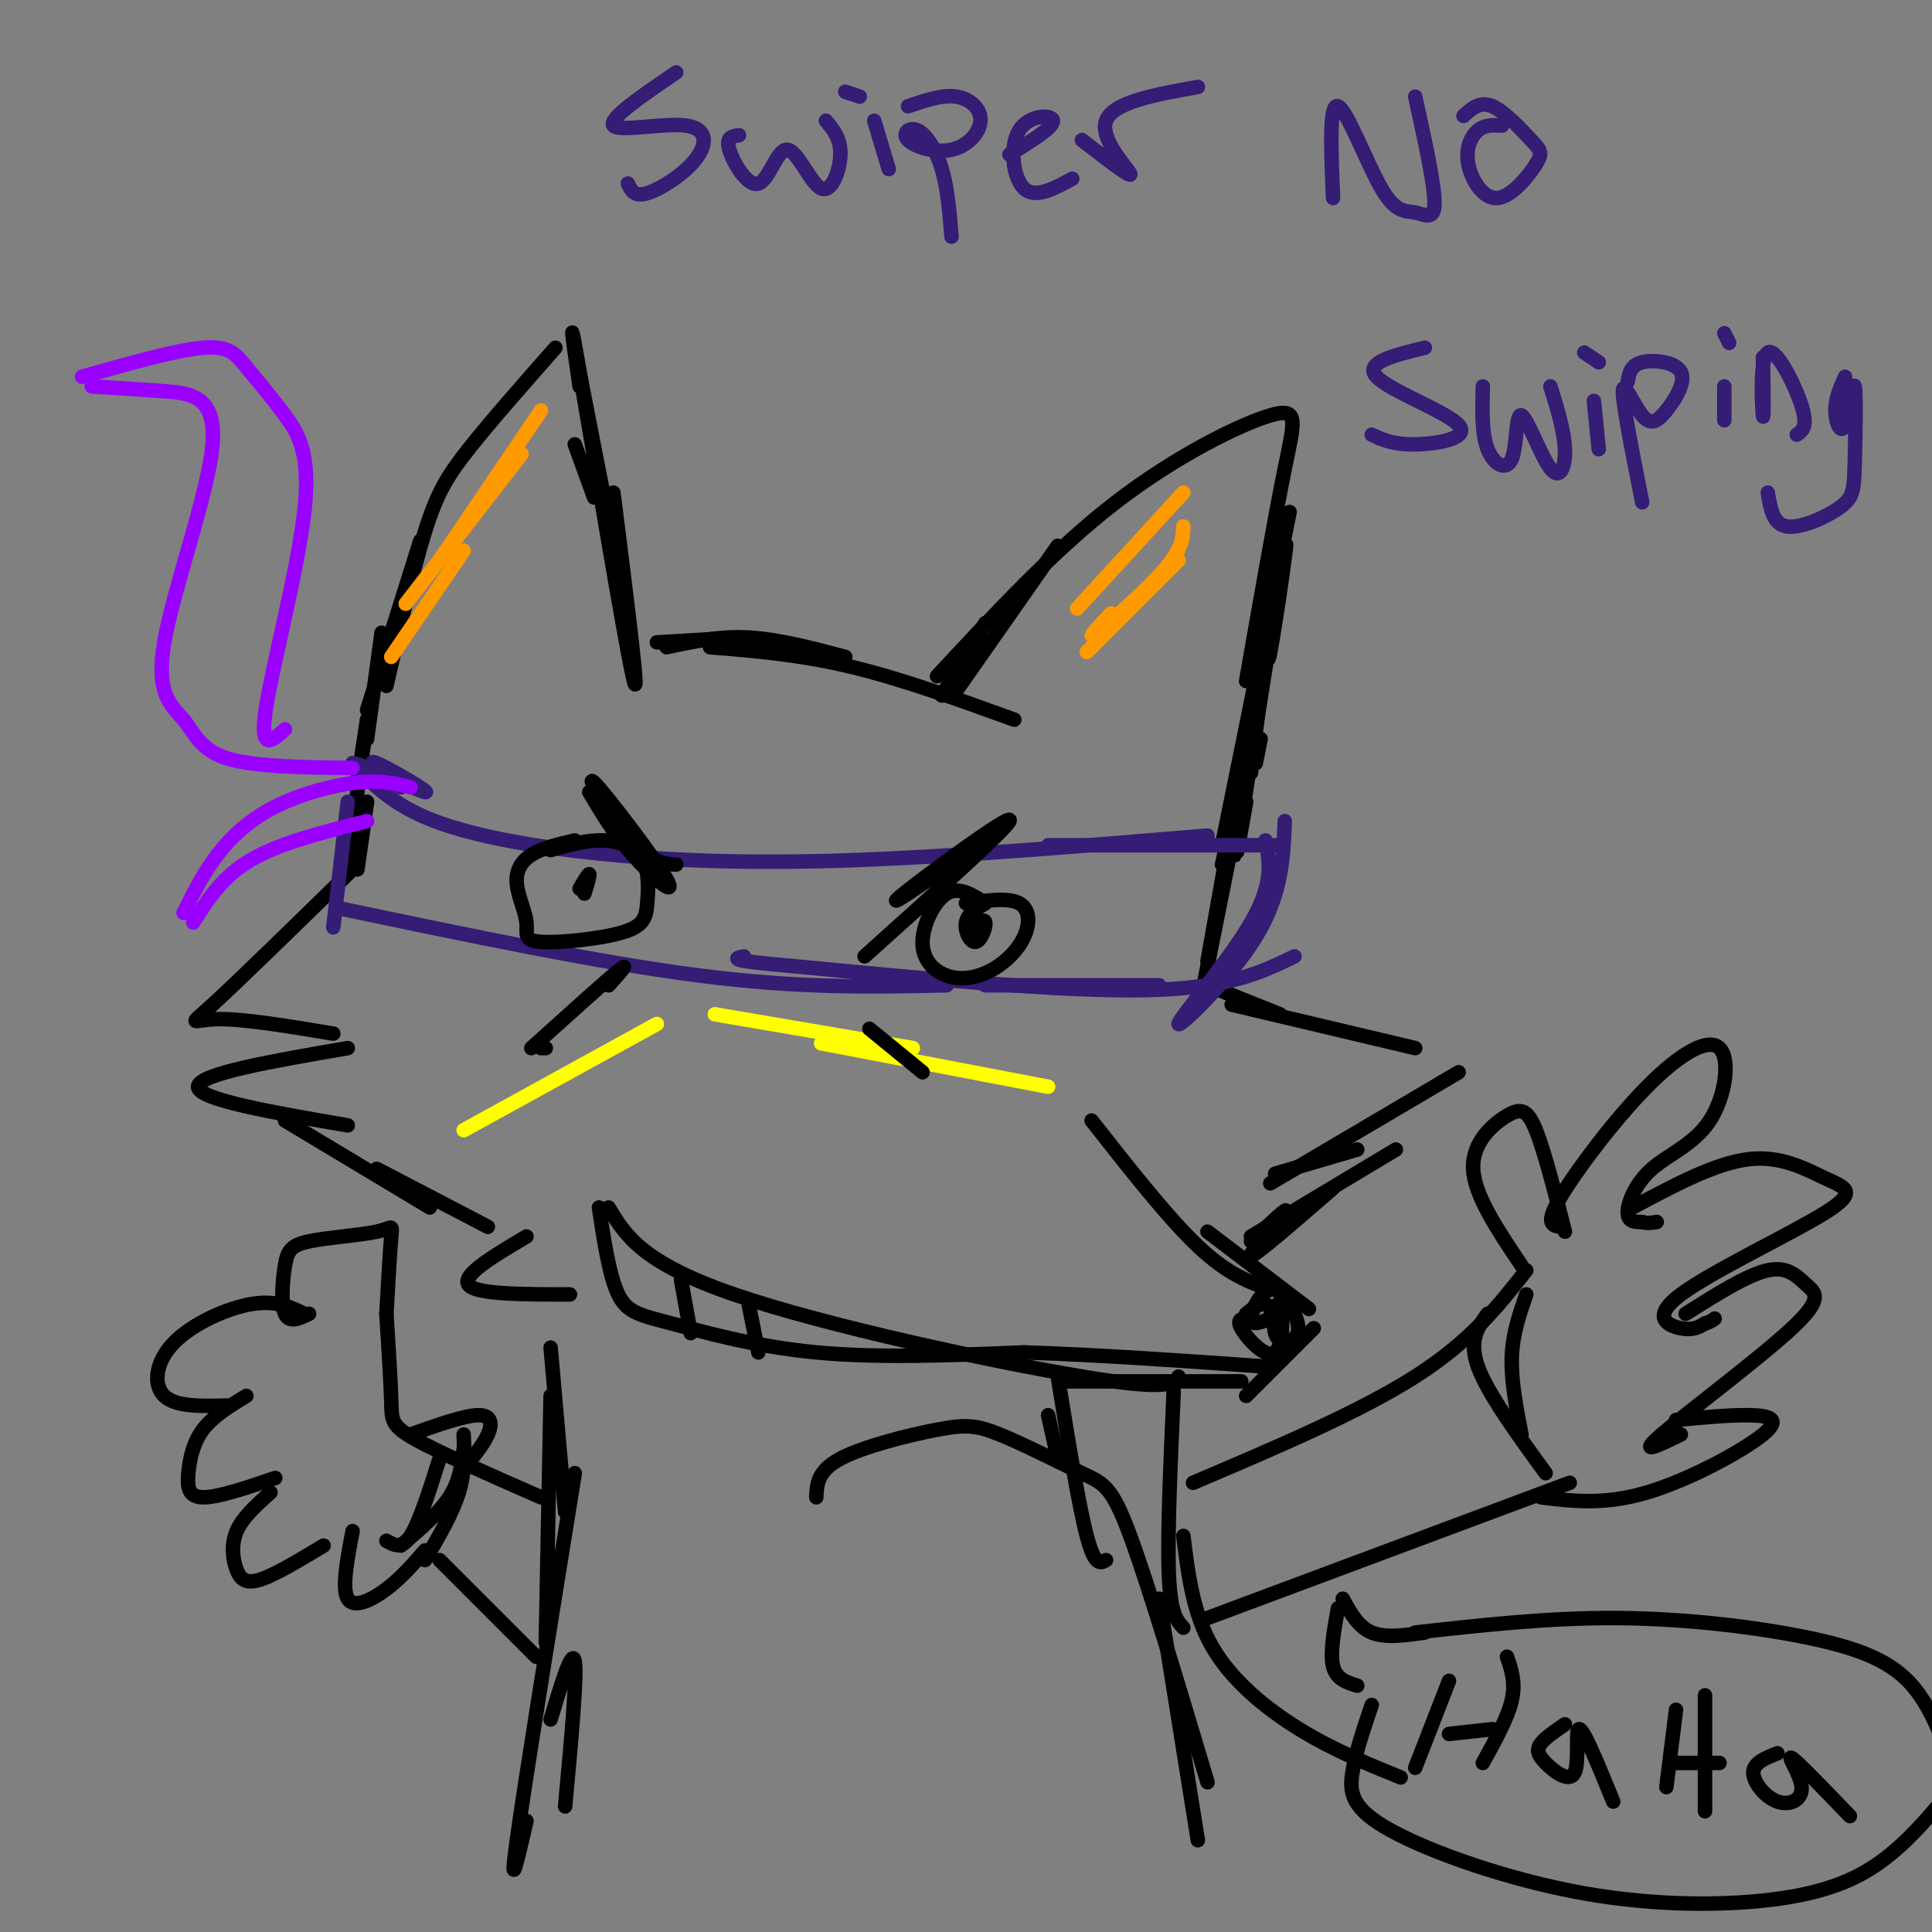 <svg viewBox='0 0 400 400' version='1.1' xmlns='http://www.w3.org/2000/svg' xmlns:xlink='http://www.w3.org/1999/xlink'><rect x="0" y="0" width="400" height="400" fill="#808080" stroke="none"/><g fill='none' stroke='rgb(0,0,0)' stroke-width='3' stroke-linecap='round' stroke-linejoin='round'><path d='M76,153c0.000,0.000 3.000,-22.000 3,-22'/><path d='M76,147c0.000,0.000 11.000,-35.000 11,-35'/><path d='M80,142c2.778,-12.089 5.556,-24.178 8,-32c2.444,-7.822 4.556,-11.378 9,-17c4.444,-5.622 11.222,-13.311 18,-21'/><path d='M119,72c0.000,0.000 8.000,41.000 8,41'/><path d='M127,102c2.911,23.111 5.822,46.222 4,38c-1.822,-8.222 -8.378,-47.778 -11,-63c-2.622,-15.222 -1.311,-6.111 0,3'/><path d='M123,103c0.000,0.000 -4.000,-11.000 -4,-11'/><path d='M136,133c0.000,0.000 17.000,-1.000 17,-1'/><path d='M138,134c5.417,-1.167 10.833,-2.333 17,-2c6.167,0.333 13.083,2.167 20,4'/><path d='M147,134c9.250,0.750 18.500,1.500 29,4c10.500,2.500 22.250,6.750 34,11'/><path d='M195,144c0.000,0.000 9.000,-15.000 9,-15'/><path d='M198,143c0.000,0.000 21.000,-30.000 21,-30'/><path d='M194,140c12.155,-13.113 24.310,-26.226 37,-36c12.690,-9.774 25.917,-16.208 32,-18c6.083,-1.792 5.024,1.060 3,11c-2.024,9.940 -5.012,26.970 -8,44'/><path d='M267,106c0.000,0.000 -14.000,69.000 -14,69'/><path d='M258,166c-1.536,8.750 -3.071,17.500 -1,4c2.071,-13.500 7.750,-49.250 9,-56c1.250,-6.750 -1.929,15.500 -3,21c-1.071,5.500 -0.036,-5.750 1,-17'/><path d='M264,118c0.000,0.000 -5.000,42.000 -5,42'/><path d='M261,153c0.000,0.000 -1.000,5.000 -1,5'/><path d='M256,166c0.000,0.000 -3.000,13.000 -3,13'/><path d='M255,171c0.000,0.000 -5.000,28.000 -5,28'/><path d='M255,175c0.000,0.000 -6.000,30.000 -6,30'/><path d='M250,204c0.000,0.000 15.000,6.000 15,6'/><path d='M255,208c0.000,0.000 38.000,9.000 38,9'/><path d='M302,222c0.000,0.000 -39.000,23.000 -39,23'/><path d='M264,243c0.000,0.000 17.000,-5.000 17,-5'/><path d='M289,238c0.000,0.000 -30.000,18.000 -30,18'/><path d='M276,246c-8.111,7.044 -16.222,14.089 -17,14c-0.778,-0.089 5.778,-7.311 7,-9c1.222,-1.689 -2.889,2.156 -7,6'/><path d='M76,149c0.000,0.000 -2.000,13.000 -2,13'/><path d='M76,149c-1.750,12.917 -3.500,25.833 -4,30c-0.500,4.167 0.250,-0.417 1,-5'/><path d='M76,166c0.000,0.000 -2.000,14.000 -2,14'/><path d='M73,180c-11.822,11.556 -23.644,23.111 -29,28c-5.356,4.889 -4.244,3.111 1,3c5.244,-0.111 14.622,1.444 24,3'/><path d='M72,217c-15.500,2.667 -31.000,5.333 -31,8c0.000,2.667 15.500,5.333 31,8'/><path d='M59,232c0.000,0.000 30.000,18.000 30,18'/><path d='M78,242c0.000,0.000 23.000,12.000 23,12'/><path d='M226,232c7.917,10.083 15.833,20.167 22,26c6.167,5.833 10.583,7.417 15,9'/><path d='M250,255c0.000,0.000 21.000,16.000 21,16'/><path d='M272,275c0.000,0.000 -14.000,14.000 -14,14'/><path d='M259,273c-1.591,-0.069 -3.183,-0.138 -2,2c1.183,2.138 5.140,6.484 7,5c1.860,-1.484 1.623,-8.797 1,-10c-0.623,-1.203 -1.631,3.704 -1,6c0.631,2.296 2.901,1.983 4,1c1.099,-0.983 1.027,-2.635 0,-5c-1.027,-2.365 -3.007,-5.445 -5,-5c-1.993,0.445 -3.998,4.413 -4,6c-0.002,1.587 1.999,0.794 4,0'/><path d='M263,273c0.578,-0.756 0.022,-2.644 -1,-3c-1.022,-0.356 -2.511,0.822 -4,2'/></g>
<g fill='none' stroke='rgb(53,28,117)' stroke-width='3' stroke-linecap='round' stroke-linejoin='round'><path d='M140,15c-7.059,4.802 -14.118,9.604 -13,11c1.118,1.396 10.413,-0.616 15,0c4.587,0.616 4.466,3.858 2,7c-2.466,3.142 -7.276,6.183 -10,7c-2.724,0.817 -3.362,-0.592 -4,-2'/><path d='M153,28c-1.390,0.186 -2.779,0.372 -2,3c0.779,2.628 3.728,7.699 6,7c2.272,-0.699 3.867,-7.167 6,-7c2.133,0.167 4.805,6.968 7,8c2.195,1.032 3.913,-3.705 4,-7c0.087,-3.295 -1.456,-5.147 -3,-7'/><path d='M181,25c0.000,0.000 3.000,10.000 3,10'/><path d='M178,20c0.000,0.000 -3.000,-1.000 -3,-1'/><path d='M188,22c3.553,-1.221 7.106,-2.441 10,-2c2.894,0.441 5.128,2.544 5,5c-0.128,2.456 -2.620,5.266 -6,6c-3.380,0.734 -7.648,-0.607 -9,-2c-1.352,-1.393 0.213,-2.836 2,-2c1.787,0.836 3.796,3.953 5,8c1.204,4.047 1.602,9.023 2,14'/><path d='M209,32c4.565,-2.815 9.131,-5.631 9,-7c-0.131,-1.369 -4.958,-1.292 -7,2c-2.042,3.292 -1.298,9.798 1,12c2.298,2.202 6.149,0.101 10,-2'/><path d='M224,29c5.200,4.022 10.400,8.044 10,7c-0.400,-1.044 -6.400,-7.156 -5,-11c1.400,-3.844 10.200,-5.422 19,-7'/><path d='M276,41c-0.423,-9.823 -0.845,-19.646 1,-19c1.845,0.646 5.959,11.761 9,17c3.041,5.239 5.011,4.603 7,5c1.989,0.397 3.997,1.828 4,-2c0.003,-3.828 -1.998,-12.914 -4,-22'/><path d='M311,26c-1.768,-0.107 -3.536,-0.215 -5,1c-1.464,1.215 -2.624,3.752 -2,7c0.624,3.248 3.032,7.207 6,7c2.968,-0.207 6.497,-4.581 8,-7c1.503,-2.419 0.982,-2.882 -1,-5c-1.982,-2.118 -5.423,-5.891 -8,-7c-2.577,-1.109 -4.288,0.445 -6,2'/><path d='M295,72c-6.363,1.536 -12.726,3.071 -10,6c2.726,2.929 14.542,7.250 17,10c2.458,2.750 -4.440,3.929 -9,4c-4.560,0.071 -6.780,-0.964 -9,-2'/><path d='M307,80c-0.124,4.903 -0.248,9.805 1,13c1.248,3.195 3.868,4.682 5,2c1.132,-2.682 0.778,-9.533 2,-9c1.222,0.533 4.021,8.451 6,11c1.979,2.549 3.137,-0.272 3,-4c-0.137,-3.728 -1.568,-8.364 -3,-13'/><path d='M330,83c0.000,0.000 1.000,10.000 1,10'/><path d='M331,75c0.000,0.000 -3.000,-2.000 -3,-2'/><path d='M337,79c0.301,-1.703 0.603,-3.406 3,-4c2.397,-0.594 6.891,-0.079 8,2c1.109,2.079 -1.167,5.722 -3,8c-1.833,2.278 -3.224,3.190 -5,1c-1.776,-2.190 -3.936,-7.483 -4,-5c-0.064,2.483 1.968,12.741 4,23'/><path d='M357,80c0.000,0.000 0.000,7.000 0,7'/><path d='M358,71c0.000,0.000 -1.000,-2.000 -1,-2'/><path d='M365,74c0.101,6.833 0.202,13.667 0,12c-0.202,-1.667 -0.708,-11.833 1,-13c1.708,-1.167 5.631,6.667 7,11c1.369,4.333 0.185,5.167 -1,6'/><path d='M382,78c-1.012,2.262 -2.024,4.525 -2,7c0.024,2.475 1.083,5.163 2,3c0.917,-2.163 1.693,-9.176 2,-8c0.307,1.176 0.144,10.542 0,16c-0.144,5.458 -0.270,7.008 -3,9c-2.730,1.992 -8.066,4.426 -11,4c-2.934,-0.426 -3.467,-3.713 -4,-7'/><path d='M266,170c-0.298,7.583 -0.595,15.167 -6,24c-5.405,8.833 -15.917,18.917 -16,18c-0.083,-0.917 10.262,-12.833 15,-21c4.738,-8.167 3.869,-12.583 3,-17'/><path d='M264,175c0.000,0.000 -47.000,0.000 -47,0'/><path d='M250,173c-25.125,2.089 -50.250,4.179 -71,5c-20.750,0.821 -37.125,0.375 -52,-1c-14.875,-1.375 -28.250,-3.679 -37,-7c-8.750,-3.321 -12.875,-7.661 -17,-12'/><path d='M73,158c1.417,-0.083 13.458,5.708 15,6c1.542,0.292 -7.417,-4.917 -10,-6c-2.583,-1.083 1.208,1.958 5,5'/><path d='M72,166c0.000,0.000 -3.000,26.000 -3,26'/><path d='M70,188c27.000,5.667 54.000,11.333 75,14c21.000,2.667 36.000,2.333 51,2'/><path d='M204,204c0.000,0.000 36.000,0.000 36,0'/><path d='M268,198c-6.833,3.333 -13.667,6.667 -31,7c-17.333,0.333 -45.167,-2.333 -73,-5'/><path d='M164,200c-13.833,-1.167 -11.917,-1.583 -10,-2'/></g>
<g fill='none' stroke='rgb(0,0,0)' stroke-width='3' stroke-linecap='round' stroke-linejoin='round'><path d='M119,174c-3.394,0.797 -6.787,1.593 -9,3c-2.213,1.407 -3.245,3.424 -3,6c0.245,2.576 1.766,5.712 2,8c0.234,2.288 -0.820,3.729 3,4c3.820,0.271 12.515,-0.626 17,-2c4.485,-1.374 4.759,-3.224 5,-6c0.241,-2.776 0.450,-6.478 -1,-9c-1.450,-2.522 -4.557,-3.863 -8,-4c-3.443,-0.137 -7.221,0.932 -11,2'/><path d='M120,184c0.917,-1.583 1.833,-3.167 2,-3c0.167,0.167 -0.417,2.083 -1,4'/><path d='M122,164c2.507,4.234 5.014,8.469 9,13c3.986,4.531 9.450,9.359 7,5c-2.450,-4.359 -12.813,-17.904 -15,-20c-2.187,-2.096 3.804,7.258 8,12c4.196,4.742 6.598,4.871 9,5'/><path d='M204,187c-2.722,-1.768 -5.444,-3.537 -8,-2c-2.556,1.537 -4.947,6.379 -5,10c-0.053,3.621 2.232,6.020 5,7c2.768,0.980 6.020,0.541 9,-1c2.980,-1.541 5.687,-4.184 7,-7c1.313,-2.816 1.232,-5.805 -1,-7c-2.232,-1.195 -6.616,-0.598 -11,0'/><path d='M204,187c-1.839,1.113 -3.679,2.226 -4,4c-0.321,1.774 0.875,4.208 2,4c1.125,-0.208 2.179,-3.060 2,-4c-0.179,-0.940 -1.589,0.030 -3,1'/><path d='M208,171c-8.077,5.732 -16.155,11.464 -20,14c-3.845,2.536 -3.458,1.875 3,-3c6.458,-4.875 18.988,-13.964 18,-12c-0.988,1.964 -15.494,14.982 -30,28'/><path d='M244,285c-1.022,1.489 -2.044,2.978 -20,0c-17.956,-2.978 -52.844,-10.422 -72,-17c-19.156,-6.578 -22.578,-12.289 -26,-18'/><path d='M124,250c1.083,7.107 2.167,14.214 4,18c1.833,3.786 4.417,4.250 11,6c6.583,1.750 17.167,4.786 30,6c12.833,1.214 27.917,0.607 43,0'/><path d='M212,280c15.667,0.500 33.333,1.750 51,3'/><path d='M141,265c0.000,0.000 2.000,11.000 2,11'/><path d='M155,270c0.000,0.000 2.000,10.000 2,10'/><path d='M109,256c-6.750,4.000 -13.500,8.000 -12,10c1.500,2.000 11.250,2.000 21,2'/><path d='M257,286c0.000,0.000 -37.000,0.000 -37,0'/></g>
<g fill='none' stroke='rgb(153,0,255)' stroke-width='3' stroke-linecap='round' stroke-linejoin='round'><path d='M59,151c-2.662,2.416 -5.323,4.832 -4,-4c1.323,-8.832 6.631,-28.911 8,-41c1.369,-12.089 -1.200,-16.189 -4,-20c-2.800,-3.811 -5.831,-7.334 -8,-10c-2.169,-2.666 -3.477,-4.476 -9,-4c-5.523,0.476 -15.262,3.238 -25,6'/><path d='M19,80c4.879,0.307 9.759,0.615 15,1c5.241,0.385 10.844,0.849 10,11c-0.844,10.151 -8.133,29.989 -10,41c-1.867,11.011 1.690,13.195 4,16c2.310,2.805 3.374,6.230 9,8c5.626,1.770 15.813,1.885 26,2'/><path d='M85,163c-3.042,-0.762 -6.083,-1.524 -11,-1c-4.917,0.524 -11.708,2.333 -17,5c-5.292,2.667 -9.083,6.190 -12,10c-2.917,3.810 -4.958,7.905 -7,12'/><path d='M40,191c3.000,-4.750 6.000,-9.500 12,-13c6.000,-3.500 15.000,-5.750 24,-8'/></g>
<g fill='none' stroke='rgb(255,153,0)' stroke-width='3' stroke-linecap='round' stroke-linejoin='round'><path d='M112,85c0.000,0.000 -21.000,31.000 -21,31'/><path d='M108,94c0.000,0.000 -24.000,31.000 -24,31'/><path d='M96,114c0.000,0.000 -15.000,22.000 -15,22'/><path d='M245,102c0.000,0.000 -22.000,24.000 -22,24'/><path d='M245,109c-0.067,2.267 -0.133,4.533 -4,9c-3.867,4.467 -11.533,11.133 -14,13c-2.467,1.867 0.267,-1.067 3,-4'/><path d='M244,116c0.000,0.000 -19.000,19.000 -19,19'/></g>
<g fill='none' stroke='rgb(255,255,0)' stroke-width='3' stroke-linecap='round' stroke-linejoin='round'><path d='M96,234c0.000,0.000 40.000,-22.000 40,-22'/><path d='M148,210c0.000,0.000 41.000,7.000 41,7'/><path d='M217,225c0.000,0.000 -47.000,-9.000 -47,-9'/></g>
<g fill='none' stroke='rgb(0,0,0)' stroke-width='3' stroke-linecap='round' stroke-linejoin='round'><path d='M113,217c0.000,0.000 -1.000,0.000 -1,0'/><path d='M126,204c2.333,-2.583 4.667,-5.167 2,-3c-2.667,2.167 -10.333,9.083 -18,16'/><path d='M180,213c0.000,0.000 11.000,9.000 11,9'/><path d='M217,293c0.000,0.000 2.000,9.000 2,9'/><path d='M219,285c2.167,13.333 4.333,26.667 6,33c1.667,6.333 2.833,5.667 4,5'/><path d='M243,288c-0.667,14.917 -1.333,29.833 -1,38c0.333,8.167 1.667,9.583 3,11'/><path d='M245,318c1.000,8.044 2.000,16.089 6,23c4.000,6.911 11.000,12.689 18,17c7.000,4.311 14.000,7.156 21,10'/><path d='M114,279c0.000,0.000 3.000,34.000 3,34'/><path d='M114,289c0.000,0.000 -1.000,51.000 -1,51'/><path d='M119,305c-5.167,32.000 -10.333,64.000 -12,76c-1.667,12.000 0.167,4.000 2,-4'/><path d='M114,356c2.250,-7.500 4.500,-15.000 5,-12c0.500,3.000 -0.750,16.500 -2,30'/><path d='M169,310c0.119,-2.730 0.238,-5.461 5,-8c4.762,-2.539 14.165,-4.888 20,-6c5.835,-1.112 8.100,-0.989 13,1c4.900,1.989 12.435,5.843 17,8c4.565,2.157 6.162,2.616 10,13c3.838,10.384 9.919,30.692 16,51'/><path d='M240,331c0.000,0.000 8.000,50.000 8,50'/><path d='M112,310c-10.444,-4.578 -20.889,-9.156 -26,-12c-5.111,-2.844 -4.889,-3.956 -5,-8c-0.111,-4.044 -0.556,-11.022 -1,-18'/><path d='M80,272c0.376,-6.608 0.752,-13.215 1,-16c0.248,-2.785 0.368,-1.746 -3,-1c-3.368,0.746 -10.222,1.200 -14,2c-3.778,0.800 -4.479,1.946 -5,5c-0.521,3.054 -0.863,8.015 0,10c0.863,1.985 2.932,0.992 5,0'/><path d='M63,272c-2.976,-1.435 -5.952,-2.869 -11,-2c-5.048,0.869 -12.167,4.042 -16,8c-3.833,3.958 -4.381,8.702 -2,11c2.381,2.298 7.690,2.149 13,2'/><path d='M51,289c-3.464,2.113 -6.929,4.226 -9,7c-2.071,2.774 -2.750,6.208 -3,9c-0.250,2.792 -0.071,4.940 3,5c3.071,0.060 9.036,-1.970 15,-4'/><path d='M56,309c-2.887,2.577 -5.774,5.155 -7,8c-1.226,2.845 -0.792,5.958 0,8c0.792,2.042 1.940,3.012 5,2c3.060,-1.012 8.030,-4.006 13,-7'/><path d='M85,297c5.578,-1.978 11.156,-3.956 14,-4c2.844,-0.044 2.956,1.844 2,4c-0.956,2.156 -2.978,4.578 -5,7'/><path d='M73,317c-1.133,5.956 -2.267,11.911 -1,14c1.267,2.089 4.933,0.311 8,-2c3.067,-2.311 5.533,-5.156 8,-8'/><path d='M91,323c0.000,0.000 20.000,20.000 20,20'/><path d='M247,307c17.250,-7.333 34.500,-14.667 46,-22c11.500,-7.333 17.250,-14.667 23,-22'/><path d='M315,262c-4.875,-7.244 -9.750,-14.488 -10,-20c-0.250,-5.512 4.125,-9.292 7,-11c2.875,-1.708 4.250,-1.345 6,3c1.750,4.345 3.875,12.673 6,21'/><path d='M323,254c-1.590,-0.279 -3.180,-0.558 0,-6c3.180,-5.442 11.130,-16.047 18,-23c6.870,-6.953 12.661,-10.255 15,-8c2.339,2.255 1.225,10.068 -2,15c-3.225,4.932 -8.561,6.982 -12,10c-3.439,3.018 -4.983,7.005 -5,9c-0.017,1.995 1.491,1.997 3,2'/><path d='M340,253c1.000,0.333 2.000,0.167 3,0'/><path d='M338,250c8.573,-4.590 17.146,-9.179 24,-10c6.854,-0.821 11.988,2.128 16,4c4.012,1.872 6.900,2.667 0,7c-6.900,4.333 -23.588,12.205 -30,17c-6.412,4.795 -2.546,6.513 0,7c2.546,0.487 3.773,-0.256 5,-1'/><path d='M353,274c1.167,-0.333 1.583,-0.667 2,-1'/><path d='M349,272c6.410,-4.046 12.820,-8.093 17,-9c4.180,-0.907 6.131,1.324 8,3c1.869,1.676 3.657,2.797 -3,9c-6.657,6.203 -21.759,17.486 -27,22c-5.241,4.514 -0.620,2.257 4,0'/><path d='M347,294c5.417,-0.524 10.833,-1.048 15,-1c4.167,0.048 7.083,0.667 3,4c-4.083,3.333 -15.167,9.381 -24,12c-8.833,2.619 -15.417,1.810 -22,1'/><path d='M325,307c0.000,0.000 -75.000,28.000 -75,28'/><path d='M316,268c-1.417,4.083 -2.833,8.167 -3,13c-0.167,4.833 0.917,10.417 2,16'/><path d='M320,305c-6.000,-8.250 -12.000,-16.500 -14,-22c-2.000,-5.500 0.000,-8.250 2,-11'/><path d='M91,302c-2.083,6.583 -4.167,13.167 -6,16c-1.833,2.833 -3.417,1.917 -5,1'/><path d='M83,320c3.917,-3.333 7.833,-6.667 10,-10c2.167,-3.333 2.583,-6.667 3,-10'/><path d='M96,297c0.167,3.833 0.333,7.667 -1,12c-1.333,4.333 -4.167,9.167 -7,14'/><path d='M300,348c0.000,0.000 -7.000,18.000 -7,18'/><path d='M312,343c0.917,2.667 1.833,5.333 1,9c-0.833,3.667 -3.417,8.333 -6,13'/><path d='M300,359c0.000,0.000 9.000,-1.000 9,-1'/><path d='M324,357c-2.041,1.394 -4.083,2.788 -5,4c-0.917,1.212 -0.710,2.242 1,4c1.710,1.758 4.922,4.242 6,2c1.078,-2.242 0.022,-9.212 1,-9c0.978,0.212 3.989,7.606 7,15'/><path d='M347,354c0.000,0.000 -2.000,16.000 -2,16'/><path d='M353,351c0.000,0.000 0.000,24.000 0,24'/><path d='M347,365c0.000,0.000 9.000,0.000 9,0'/><path d='M368,363c-2.493,0.987 -4.986,1.974 -5,4c-0.014,2.026 2.450,5.089 5,6c2.550,0.911 5.187,-0.332 5,-3c-0.187,-2.668 -3.196,-6.762 -2,-6c1.196,0.762 6.598,6.381 12,12'/><path d='M277,333c-0.833,4.667 -1.667,9.333 -1,12c0.667,2.667 2.833,3.333 5,4'/><path d='M278,331c1.583,2.917 3.167,5.833 6,7c2.833,1.167 6.917,0.583 11,0'/><path d='M293,338c13.911,-1.554 27.821,-3.107 42,-3c14.179,0.107 28.625,1.875 39,4c10.375,2.125 16.679,4.607 21,9c4.321,4.393 6.661,10.696 9,17'/><path d='M284,353c-1.676,4.932 -3.352,9.865 -4,14c-0.648,4.135 -0.268,7.473 8,12c8.268,4.527 24.422,10.244 40,13c15.578,2.756 30.579,2.550 41,1c10.421,-1.550 16.263,-4.443 21,-8c4.737,-3.557 8.368,-7.779 12,-12'/><path d='M402,373c2.000,-2.000 1.000,-1.000 0,0'/></g>
</svg>